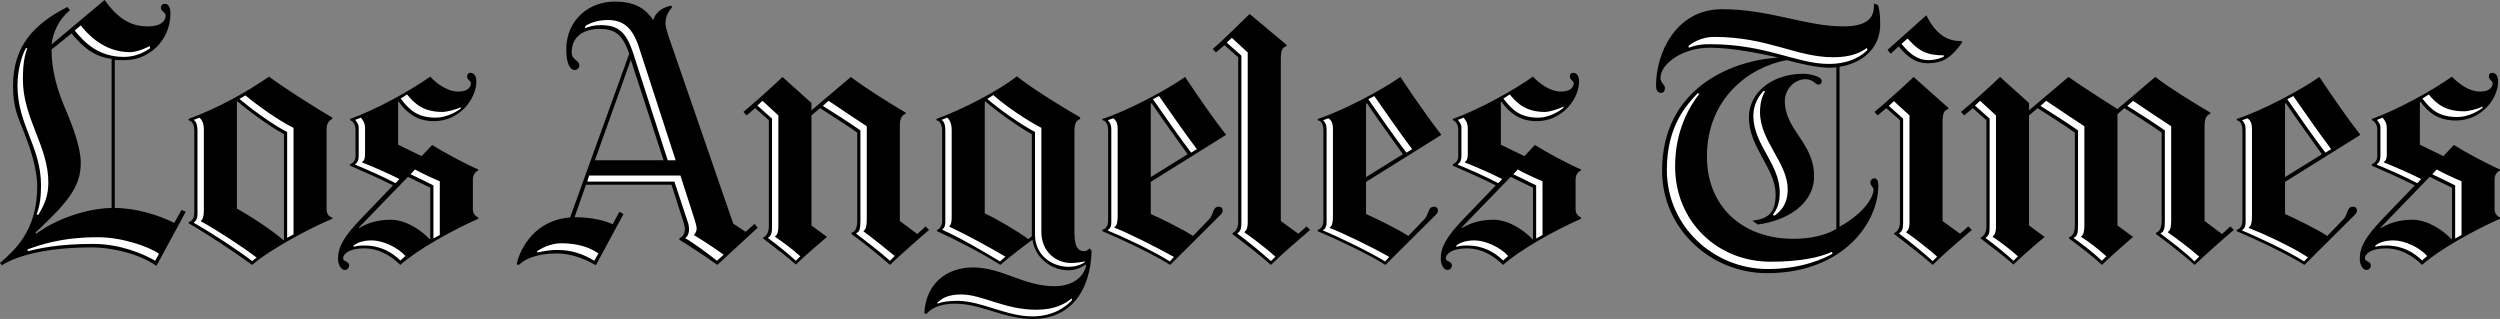 <?xml version="1.0" encoding="UTF-8" standalone="no"?>
<svg xmlns="http://www.w3.org/2000/svg" xml:space="preserve" width="720" height="91.86" overflow="visible">
  <rect width="100%" height="100%" fill="#808080" stroke="none"/>
  <switch>
    <g>
      <path d="M706.171 68.778V54.034c-1.74-.822-4.689-2.23-6.411-3.113l-14.195 14.652.092.094c2.149-1.172 4.762-2.383 9.157-2.383 4.489 0 9.026 3.24 11.173 5.588l.184-.094zM720 63.01c-7.145 3.113-17.421 8.789-22.438 13.279-2.563-2.473-5.984-4.762-10.44-4.762-4.178 0-6.044 1.512-6.044 2.932 0 .881 1.739.742 1.739 2.014 0 .584-.503 1.281-1.282 1.281-.978 0-1.924-1.441-1.924-3.205 0-3.297 1.458-6.193 6.687-11.631l9.158-9.525c-3.781-1.934-9.296-4.344-12.363-5.68v-.455c.89-.256 1.557-1.145 1.557-2.2v-7.876c0-.864-.457-2.197-1.557-2.563v-.367c7.693-2.748 17.491-8.243 23.078-12.182 1.252 1.394 4.531 4.305 8.059 4.305 2.973 0 3.664-1.435 3.664-2.473 0-.59-1.1-.916-1.1-1.832 0-.782.421-1.099 1.008-1.099.877 0 1.649.807 1.649 2.473 0 4.945-4.754 11.266-12.182 11.266-4.888 0-7.876-2.198-10.165-5.404l-.183.091V41.67l6.775 3.298 3.022-3.206c3.171 2.006 9.779 5.553 13.28 7.051v.277c-.687.287-1.558 1.098-1.558 2.563v8.699c0 1.242.916 2.016 1.558 2.291v.367m-51.284-18.592c-2.564-3.572-7.51-10.44-10.349-14.653l-.276.092v21.156l10.625-6.595zm11.082-5.586-21.707 13.553v9.252c2.749 1.188 9.252 4.395 12.182 6.318l4.67-4.854c1.285-1.334.911-3.572 2.748-3.572.642 0 1.101.367 1.101 1.1 0 .779-.539 1.18-.917 1.555L663.677 76.29c-4.854-3.113-14.654-7.693-19.508-9.707v-.367c.785-.295 1.648-.824 1.648-2.84V37.642c0-2.107-.757-2.854-1.648-3.021v-.367c7.327-2.381 18.5-8.334 23.812-12.09 3.664 5.494 8.333 12.272 11.815 16.668zM528.867 65.94V19.416c-.55.039-1.542.092-2.106.092-3.147 0-8.609-1.191-12.181-2.199-10.623 1.924-22.987 10.888-22.987 27.75 0 14.461 10.287 23.719 24.91 23.719 4.947 0 9.328-1.031 12.364-2.838zm12.639-58.979c0 7.372-5.646 11.334-11.723 12.271v46.067c7.418-4.121 9.801-8.67 9.801-10.807 0-.465-.917-1.088-.917-1.926 0-.648.522-1.189 1.099-1.189.835 0 1.19.734 1.19 2.107 0 10.715-10.257 25.188-32.055 25.188-16.353 0-30.223-12.924-30.223-29.492 0-23.628 19.782-31.78 33.519-32.603-5.035-1.1-13.078-2.84-19.78-2.84-7.785 0-14.196 4.579-14.196 8.7 0 1.558 1.283 1.832 1.283 2.931 0 .606-.266 1.374-1.1 1.374-1.281 0-1.465-1.197-1.465-2.197 0-8.976 5.521-21.89 19.049-21.89 13.714 0 24.125 4.946 34.803 4.946 7.057 0 9.156-2.473 8.883-6.595l1.191.458c.274.642.641 2.747.641 5.497zM441.497 68.778V54.034c-1.74-.822-4.69-2.23-6.411-3.113l-14.195 14.652.091.094c2.15-1.172 4.763-2.383 9.159-2.383 4.487 0 9.026 3.24 11.173 5.588l.183-.094zm13.828-5.768c-7.143 3.113-17.421 8.789-22.438 13.279-2.563-2.473-5.985-4.762-10.44-4.762-4.178 0-6.045 1.512-6.045 2.932 0 .881 1.741.742 1.741 2.014 0 .584-.503 1.281-1.283 1.281-.977 0-1.924-1.441-1.924-3.205 0-3.297 1.46-6.193 6.688-11.631l9.158-9.525c-3.782-1.934-9.296-4.344-12.364-5.68v-.455c.89-.256 1.558-1.145 1.558-2.2v-7.876c0-.864-.459-2.197-1.558-2.563v-.367c7.692-2.748 17.493-8.243 23.079-12.182 1.252 1.394 4.531 4.305 8.06 4.305 2.972 0 3.663-1.435 3.663-2.473 0-.59-1.099-.916-1.099-1.832 0-.782.419-1.099 1.008-1.099.875 0 1.647.807 1.647 2.473 0 4.945-4.754 11.448-12.181 11.448-4.888 0-7.876-2.381-10.166-5.587l-.183.091V41.67l6.776 3.298 3.022-3.206c3.172 2.006 9.778 5.553 13.279 7.051v.277c-.686.287-1.557 1.098-1.557 2.563v8.699c0 1.242.915 2.016 1.557 2.291v.367m-51.284-18.592c-2.563-3.572-7.51-10.44-10.349-14.653l-.273.092v21.156l10.622-6.595zm11.082-5.586-21.704 13.553v9.252c2.748 1.188 9.249 4.395 12.179 6.318l4.671-4.854c1.284-1.334.91-3.572 2.748-3.572.644 0 1.099.367 1.099 1.1 0 .779-.537 1.18-.916 1.555L399.003 76.29c-4.855-3.113-14.653-7.693-19.507-9.707v-.367c.783-.295 1.647-.824 1.647-2.84V37.642c0-2.107-.757-2.854-1.647-3.021v-.367c7.326-2.381 18.501-8.334 23.811-12.09 3.663 5.494 8.334 12.272 11.814 16.668zm-73.083 5.586c-2.564-3.572-7.51-10.44-10.348-14.653l-.276.092v21.156l10.624-6.595zm11.081-5.586-21.705 13.553v9.252c2.748 1.188 9.25 4.395 12.181 6.318l4.671-4.854c1.283-1.334.91-3.572 2.747-3.572.641 0 1.099.367 1.099 1.1 0 .779-.538 1.18-.915 1.555L337.001 76.29c-4.854-3.113-14.651-7.693-19.506-9.707v-.367c.784-.295 1.647-.824 1.647-2.84V37.642c0-2.107-.758-2.854-1.647-3.021v-.367c7.326-2.381 18.499-8.334 23.81-12.09 3.665 5.494 8.335 12.272 11.814 16.668zm-55.956 29.215V38.648c-3.572-2.015-9.433-6.045-13.371-9.433l-.183.091v32.145c3.57 1.65 9.891 5.404 12.547 7.42l1.007-.824zm17.218 4.121c-.294 11.629-6.081 19.691-16.944 19.691-8.497 0-14.717-4.396-22.437-4.396-4.496 0-6.972 1.457-8.243 3.021l-.549-.365c.458-8.426 6.391-13.098 14.012-13.098 8.402 0 14.554 5.404 23.446 5.404 5.678 0 8.608-3.023 9.158-6.045l-.091-.184c-1.191.732-2.748 1.648-5.039 1.648-4.58 0-9.524-3.205-10.348-8.791-2.187 1.523-7.099 5.348-9.25 7.234-5.367-3.467-14.016-7.832-18.225-9.707v-.367c.878-.289 1.465-1.406 1.465-2.473V37.55c0-1.562-.577-2.736-1.648-2.93v-.367c7.784-2.839 17.767-8.06 23.171-12.272 4.685 3.706 13.212 8.942 18.225 11.814v.458c-1.099.458-1.65 1.19-1.65 3.663v28.299c0 3.633.306 6.135 2.932 6.135.417 0 1.007-.365 1.374-.822l.641.64zM191.11 46.159l-9.433-28.941-10.348 28.941h19.781zm27.109 19.414L206.588 76.29c-3.481-2.473-6.503-4.488-10.899-7.234v-.459c.997-.363 1.546-1.383 1.557-2.564.006-.52-.1-1.102-.275-1.648l-3.572-11.172h-24.635l-3.297 9.34c5.09 0 8.51.971 10.99 2.014l1.924-3.572 1.189.645-7.967 14.744c-3.333-1.896-7.095-3.391-11.356-3.391-5.025 0-8.77 1.373-10.624 3.117-.371.348-.951.215-.732-.551 2.014-7.053 7.515-12.418 15.294-12.914l17.034-47.166c-2.008-5.842-4.305-7.144-8.608-7.144-4.032 0-7.968 1.831-7.968 6.777 0 2.289 2.198 2.084 2.198 3.755 0 .584-.503 1.282-1.282 1.282-1.465 0-2.473-2.015-2.473-5.862 0-8.7 6.686-13.828 13.921-13.828 6.593 0 9.157 2.563 11.172 5.312.641-2.563 3.175-3.807 5.129-4.122l.275.367c-1.222 1.515-1.924 2.839-1.924 4.762 0 1 .73 3.225 1.008 4.03l18.5 53.577 3.572 2.381 2.564-2.289.916 1.096zm-94.308 3.205V54.034c-1.74-.822-4.689-2.23-6.41-3.113l-14.195 14.652.091.094c2.15-1.172 4.762-2.383 9.159-2.383 4.487 0 9.025 3.24 11.172 5.588l.183-.094zm13.829-5.768c-7.143 3.113-17.421 8.789-22.437 13.279-2.564-2.473-5.985-4.762-10.44-4.762-4.178 0-6.045 1.512-6.045 2.932 0 .881 1.74.742 1.74 2.014 0 .584-.503 1.281-1.282 1.281-.978 0-1.923-1.441-1.923-3.205 0-3.297 1.457-6.193 6.685-11.631l9.159-9.525c-3.782-1.934-9.297-4.344-12.364-5.68v-.455c.89-.256 1.557-1.145 1.557-2.2v-7.876c0-.864-.458-2.197-1.557-2.563v-.367c7.693-2.748 17.492-8.243 23.078-12.182 1.253 1.394 4.533 4.305 8.06 4.305 2.971 0 3.663-1.435 3.663-2.473 0-.59-1.099-.916-1.099-1.832 0-.782.421-1.099 1.007-1.099.877 0 1.649.807 1.649 2.473 0 4.945-4.754 11.448-12.181 11.448-4.888 0-7.875-2.381-10.165-5.587l-.183.091V41.67l6.776 3.298 3.023-3.206c3.171 2.006 9.778 5.553 13.279 7.051v.277c-.686.287-1.557 1.098-1.557 2.563v8.699c0 1.242.916 2.016 1.557 2.291v.367zm-55.956 6.045V38.648c-4.213-2.29-10.441-6.869-13.372-9.433l-.183.091v30.772c4.03 2.199 10.074 6.229 13.372 9.066l.183-.089zm13.92-6.045c-6.126 2.504-17.95 8.791-23.079 13.279-5.403-3.939-13.302-9.123-18.316-11.998v-.275c1.282-.457 1.648-1.465 1.648-3.023V37.916c0-2.125-.55-2.931-1.648-3.296v-.367c8.425-3.114 16.393-7.511 23.17-12.182 4.671 3.48 12.822 8.609 18.225 11.814v.367c-.977.392-1.648 1.374-1.648 2.93v22.896c0 1.648.641 2.289 1.648 2.564v.368zm-63.559-3.113V16.942c-6.009-.656-9.521-4.947-11.539-7.326l-5.769 4.67c.031 6.518 1.889 12.207 4.121 17.402 2.04 4.749 4.304 10.942 4.304 15.203 0 7.016-3.847 11.447-13.096 20.148l.274.275c5.496-4.122 14.322-7.292 21.705-7.417zm21.34 1.096-8.426 15.57c-4.705-3.279-12.275-5.311-18.683-5.311-12.638 0-21.339 2.289-25.826 5.129L0 75.739c4.008-3.508 10.715-9.143 10.715-21.98 0-5.408-2.178-11.539-3.755-15.568-1.827-4.669-3.205-7.038-3.205-13.555 0-11.344 6.079-17.781 15.66-22.621l.733.916c-3.306 2.75-4.822 6.311-5.311 9.891L30.131 0c3.921 5.509 7.625 7.602 12.455 7.602 3.964 0 5.129-1.719 5.129-3.115 0-1.007-1.374-1.21-1.374-2.196 0-.937.645-1.191 1.19-1.191 1.216 0 1.557 1.568 1.557 2.747 0 7.726-6.136 13.463-13.005 13.463-1.19 0-2.264.041-3.022-.091v42.679c5.953 0 12.639 2.014 17.126 4.303l2.107-3.754 1.191.546zm589.86 5.222c-2.93 2.473-8.517 7.418-11.265 10.074-2.564-2.289-7.876-6.504-11.172-8.885v-.364c.951-.322 1.648-1.232 1.648-3.389V38.19c-2.656-1.923-7.877-5.22-10.716-7.052l-2.014 1.74v32.053l4.486 3.297s-6.228 5.404-8.976 8.061c-2.472-2.381-6.135-5.131-9.432-7.602v-.365c.952-.322 1.647-1.234 1.647-3.391V38.19c-2.656-1.923-7.877-5.22-10.715-7.052l-2.473 2.106v31.687l4.487 3.297s-6.052 5.061-8.975 7.969c-2.748-2.473-5.772-4.707-9.435-7.51v-.273c1.03-.422 1.649-1.654 1.649-3.115V34.62l-3.938-3.481-2.474 2.106-.916-1.008c2.748-2.29 7.327-6.318 11.267-10.074l8.333 7.51v2.106l11.355-9.616c3.571 2.564 14.105 9.251 14.105 9.251l10.897-9.251c3.479 2.748 11.446 7.693 15.843 10.258v.365c-1.463.394-1.647 2.291-1.647 3.299v27.566l5.036 3.754 2.382-2.197 1.013 1.007"></path>
      <path d="M565.134 12.181c-2.93 4.121-5.312 6.044-10.075 6.044-3.205 0-5.677-1.74-8.24-4.854l-2.291 2.107-.916-1.099 11.174-9.983c3.205 6.503 7.052 7.51 10.164 7.418l.184.367zm2.747 54.034c-3.205 2.748-8.341 7.166-11.265 10.074-2.747-2.473-7.419-6.08-11.08-8.885v-.273c1.027-.42 1.646-1.652 1.646-3.115V34.62l-3.937-3.481-2.473 2.106-.917-1.008c2.749-2.29 7.326-6.318 11.264-10.074l9.983 8.885v.366c-1.19.365-1.648 1.109-1.648 3.847v28.39l5.037 3.664 2.382-2.107 1.008 1.007zm-190.584 0c-3.204 2.748-8.34 7.166-11.263 10.074-2.748-2.473-7.422-6.08-11.083-8.885v-.273c1.03-.42 1.649-1.652 1.649-3.115V16.484l-3.938-3.479-2.474 2.106-.915-1.008c2.748-2.29 6.686-6.319 10.624-10.074l10.624 8.884v.366c-1.19.366-1.648 1.111-1.648 3.847v46.525l5.037 3.664 2.382-2.107 1.005 1.007zm-109.716 0c-2.93 2.473-8.517 7.418-11.264 10.074-2.565-2.289-7.784-6.504-11.081-8.885v-.364c.952-.322 1.648-1.232 1.648-3.389V38.19c-2.655-1.923-7.876-5.22-10.715-7.052l-2.473 2.106v31.687l4.488 3.297s-6.051 5.061-8.975 7.969c-2.748-2.473-5.772-4.707-9.433-7.51v-.273c1.029-.422 1.648-1.654 1.648-3.115V34.62l-3.938-3.481-2.473 2.106-.916-1.008c2.748-2.29 7.327-6.318 11.265-10.074l8.334 7.51v2.106l11.357-9.616c3.48 2.748 11.355 7.693 15.751 10.258v.365c-1.463.394-1.648 2.291-1.648 3.299v27.566l5.037 3.754 2.381-2.197 1.007 1.007"></path>
      <path fill="#FFF" d="M714.963 31.048v-.367c-1.273.684-4.039 1.374-5.313 1.374-5.251 0-7.877-2.015-10.166-4.854l-1.831 1.19c2.473 3.206 4.762 5.312 10.074 5.312 3.024-.001 6.044-1.648 7.236-2.655zm-17.675 20.513c-3.022-1.557-8.06-3.754-10.716-4.762v-.184c.685-.391.824-1.191.824-2.289V37c0-1.648-.565-2.272-1.19-3.114l-1.649.642c.56.686 1.008 1.395 1.008 2.106v8.243c0 1.19-.273 1.922-1.008 2.381v.182c2.932 1.191 7.786 3.297 11.632 5.313l1.099-1.192m11.63 16.121v-15.48c-1.615-.664-5.403-2.381-7.145-3.389l-1.28 1.375c1.829.824 4.762 2.289 6.594 3.205v15.295l1.831-1.006zm-37.548-24.73c-2.839-3.754-8.06-11.173-10.9-15.294l-1.739.916c3.023 4.396 8.243 11.813 10.991 15.386l1.648-1.008zm27.656 30.773c-2.288-2.566-6.594-4.488-9.707-4.488-2.838 0-4.396.824-5.22 1.467v.365c1.527-.383 2.198-.365 3.022-.365 4.763 0 7.968 1.924 10.44 4.305l1.465-1.284m-34.343.365c-5.219-3.387-13.644-7.143-17.033-8.424v-.184c.686-.391.916-1.412.916-3.299v-25c0-2.014-.642-2.655-1.282-3.113l-1.558.551c.574.572 1.008 1.189 1.008 2.838V64.11c0 1.041-.365 1.83-1.008 2.105v.182c4.123 1.65 13.28 5.953 17.859 8.885l1.098-1.192zm-31.322-.181c-2.195-2.014-6.867-5.494-8.974-6.961v-.184c.685-.391.915-1.502.915-3.389V36.358c-3.204-2.105-7.783-5.128-10.989-7.327l-1.647 1.467c3.112 1.923 8.059 5.129 10.807 7.052v25.919c0 2.287-.184 3.295-1.191 3.662v.184c2.291 1.74 7.35 5.467 9.707 7.967l1.372-1.373zm-26.74-.092c-2.198-2.016-5.037-4.213-7.235-5.588v-.182c.684-.393.916-1.502.916-3.389v-28.3c-3.206-2.105-7.785-5.128-10.989-7.327l-1.649 1.467c3.113 1.923 8.059 5.129 10.807 7.052v27.2c0 2.289-.183 3.297-1.19 3.664v.182c2.289 1.648 5.678 4.213 8.059 6.502l1.281-1.281zm-46.799-57.515v-.366c-4.764 0-7.145-1.099-10.44-4.854l-1.74 1.557c2.197 2.656 4.402 4.67 7.784 4.67 2.105 0 3.663-.641 4.396-1.007m21.339 57.515c-2.106-1.922-5.037-4.121-7.235-5.588v-.182c.668-.48.916-1.373.916-2.748V33.245l-4.58-4.214-1.465 1.375 4.214 3.755v31.23c0 1.465-.121 2.438-1.1 3.023v.182c2.654 1.924 5.86 4.58 7.968 6.502l1.282-1.281zm-23.264.092c-2.105-1.924-6.685-5.494-8.883-6.961v-.184c.669-.479.917-1.373.917-2.748V33.245l-4.488-4.121-1.465 1.374 4.121 3.663V64.11c0 1.463-.121 2.438-1.099 3.021v.184c2.655 1.922 7.509 5.953 9.615 7.875l1.282-1.281zm-20.054-59.53-.184-.549c-1.831 1.281-4.396 2.654-9.708 2.654-10.664 0-18.774-5.86-34.344-5.86-3.48 0-6.41 1.739-7.326 2.655l.091.458c2.29-.824 3.497-1.008 6.229-1.008 16.027 0 24.871 5.679 34.067 5.679 6.412 0 9.708-2.564 11.175-4.029m-10.075 58.705-.183-.549c-3.424 1.564-9.067 2.838-17.676 2.838-15.203 0-27.476-11.473-27.476-27.475 0-10.076 3.927-16.97 6.961-20.881l-.458-.183c-3.114 3.297-8.884 9.341-8.884 22.07 0 16.439 13.654 28.576 29.032 28.576 9.8.001 16.212-3.021 18.684-4.396zm-77.479-42.036v-.367c-1.272.684-4.039 1.557-5.313 1.557-5.251 0-7.876-2.197-10.166-5.037l-1.832 1.19c2.474 3.206 4.764 5.495 10.075 5.495 3.024 0 6.046-1.831 7.236-2.838zm-17.674 20.513c-3.023-1.557-8.063-3.754-10.718-4.762v-.184c.686-.391.824-1.191.824-2.289V37c0-1.648-.564-2.272-1.19-3.114l-1.647.642c.559.686 1.007 1.395 1.007 2.106v8.243c0 1.19-.274 1.922-1.007 2.381v.182c2.93 1.191 7.784 3.297 11.631 5.313l1.1-1.192m11.63 16.121v-15.48c-1.615-.664-5.404-2.381-7.145-3.389l-1.282 1.375c1.832.824 4.763 2.289 6.595 3.205v15.295l1.832-1.006zm-37.55-24.73c-2.84-3.754-8.059-11.173-10.897-15.294l-1.74.916c3.022 4.396 8.24 11.813 10.989 15.386l1.648-1.008zm27.659 30.773c-2.29-2.566-6.594-4.488-9.708-4.488-2.837 0-4.396.824-5.22 1.467v.365c1.527-.383 2.198-.365 3.021-.365 4.764 0 7.969 1.924 10.44 4.305l1.467-1.284M400.102 74c-5.22-3.023-13.736-7.053-17.126-8.334v-.184c.686-.391.915-1.412.915-3.299v-25c0-2.014-.641-2.655-1.281-3.113l-1.557.551c.572.572 1.006 1.189 1.006 2.838V64.11c0 1.041-.364 1.83-1.006 2.105v.182c4.121 1.65 13.371 6.139 17.858 8.885L400.102 74zm-32.788-.091c-2.106-1.924-6.684-5.494-8.883-6.961v-.184c.667-.479.915-1.373.915-2.748V15.111l-4.579-4.213-1.465 1.373 4.213 3.755V64.11c0 1.463-.12 2.438-1.098 3.021v.184c2.655 1.922 7.509 5.953 9.616 7.875l1.281-1.281zm-22.621-30.957c-2.838-3.754-8.058-11.173-10.897-15.294l-1.741.916c3.022 4.396 8.243 11.813 10.991 15.386l1.647-1.008M338.099 74c-5.218-2.932-13.736-7.145-17.124-8.428v-.182c.684-.391.916-1.41.916-3.297v-24.91c0-2.014-.641-2.655-1.283-3.113l-1.556.551c.572.572 1.007 1.189 1.007 2.838V64.11c0 1.041-.367 1.83-1.007 2.105v.182c4.121 1.65 13.278 5.953 17.856 8.885L338.099 74zm-25.733 1.557v-.275c-.573.098-1.933.457-3.938.457-4.171 0-8.517-3.148-8.517-8.975V36.816c-4.122-2.105-10.35-6.318-13.83-9.433l-1.74 1.099c3.297 2.839 9.342 7.235 13.738 9.525v29.581c0 6.111 5.128 9.252 9.615 9.252 2.749 0 4.194-.998 4.672-1.283m-22.805-1.648c-4.213-2.473-10.806-6.137-16.118-8.609v-.184c.549-.551.641-1.281.641-2.932V37.458c0-1.74-.458-2.838-1.282-3.572l-1.649.642c.859.475 1.099 1.647 1.099 3.114v26.193c0 1.041-.129 1.654-.824 2.197v.184c4.488 1.922 11.723 6.135 16.578 9.066l1.555-1.373zm19.142 12.547v-.549c-2.006 1.623-4.854 3.295-10.349 3.295-8.976 0-15.506-4.395-21.523-4.395-3.938 0-5.678 1.191-6.868 2.381v.275c1.19-.457 2.839-.824 5.769-.824 6.869 0 14.069 4.486 21.614 4.486 6.32 0 9.983-3.113 11.357-4.669zM257.69 73.725c-2.472-2.016-6.867-5.588-8.974-7.051v-.184c.684-.391.916-1.502.916-3.389V36.358c-3.205-2.105-7.785-5.128-10.99-7.327l-1.649 1.467c3.114 1.923 8.06 5.129 10.807 7.052v25.919c0 2.287-.183 3.295-1.19 3.662v.184c2.289 1.74 6.959 5.313 9.707 7.783l1.373-1.373zm-27.199.092c-2.107-1.922-5.037-4.121-7.235-5.588v-.182c.668-.48.916-1.373.916-2.748V33.245l-4.58-4.214-1.465 1.375 4.213 3.755v31.23c0 1.465-.12 2.438-1.099 3.023v.182c2.656 1.924 5.861 4.58 7.968 6.502l1.282-1.281zM194.59 46.159l-10.532-32.421c-1.873-5.768-4.487-8.06-9.341-7.968-2.747.051-5.095.967-6.136 1.74l-.091.64c.915-.458 2.656-.916 4.396-.916 4.945 0 7.4 1.655 9.523 8.243l9.891 30.681h2.29m13.829 27.2c-2.106-1.557-6.411-4.395-8.609-5.676.367-.367.825-1.008.825-1.834 0-.531-.257-1.572-.458-2.197l-4.213-13.098H169.68l-.549 1.74h25.093l3.938 11.906c.243.734.275 1.373.275 1.924 0 1.824-1.099 2.473-1.099 2.473 2.289 1.283 6.502 4.395 9.158 6.502l1.923-1.74m-36.083-.367c-2.839-2.014-6.502-2.93-10.715-2.93-3.206 0-6.045 1.648-6.961 2.289l.092.367c.955-.191 3.205-.732 5.587-.732 4.121 0 7.326 1.006 10.807 3.113l1.19-2.107zM132.703 31.23v-.367c-1.272.685-4.039 1.374-5.312 1.374-5.25 0-7.875-2.197-10.165-5.037l-1.831 1.19c2.473 3.206 4.76 5.495 10.073 5.495 3.024.001 6.045-1.648 7.235-2.655zm-17.675 20.331c-3.022-1.557-8.059-3.754-10.715-4.762v-.184c.684-.391.824-1.191.824-2.289V37c0-1.648-.565-2.272-1.19-3.114l-1.649.642c.558.686 1.008 1.395 1.008 2.106v8.243c0 1.19-.275 1.922-1.008 2.381v.182c2.931 1.191 7.785 3.297 11.631 5.313l1.099-1.192m11.631 16.121v-15.48c-1.615-.664-5.404-2.381-7.143-3.389l-1.282 1.375c1.831.824 4.761 2.289 6.593 3.205v15.295l1.832-1.006zm-9.89 6.043c-2.29-2.566-6.594-4.488-9.708-4.488-2.838 0-4.396.824-5.221 1.467v.365c1.528-.383 2.198-.365 3.023-.365 4.762 0 7.967 1.924 10.44 4.305l1.466-1.284zm-32.238-6.228v-30.68c-4.488-2.196-10.807-6.776-13.829-9.341l-1.74 1.007c2.656 2.29 9.067 7.145 13.737 9.525v30.497l1.832-1.008zM43.227 13.921l-.092-.642c-1.275.619-3.63 1.74-5.769 1.74-7.568 0-12.343-5.442-14.104-7.692l-1.74 1.465c2.861 3.544 6.927 7.602 14.195 7.602 3.478 0 6.238-1.593 7.51-2.473m30.68 60.261c-4.191-3.205-11.814-8.15-16.027-10.439v-.184c.573-.477.825-1.303.825-2.84V37.274c0-1.575-.458-2.747-1.282-3.389l-1.649.642c.824.458 1.099 1.73 1.099 3.022v24.177c0 1.008-.354 1.941-1.007 2.289v.185c5.323 3.031 12.53 7.74 16.759 10.99l1.282-1.008zM13.921 52.477c0-10.375-7.327-18.426-7.327-29.581 0-5.022.61-7.182 1.282-9.066l-.458.091c-1.271 2.445-2.381 6.422-2.381 10.715 0 11.361 6.777 17.582 6.777 28.757 0 3.201-.298 5.875-1.282 8.426h.55c1.947-3.346 2.839-5.635 2.839-9.342m31.871 20.607c-2.961-2.102-10.709-4.762-17.585-4.762-10.914 0-17.108 2.4-20.24 3.479v.549c3.229-.781 8.653-2.105 18.867-2.105 7.831 0 14.543 2.914 17.859 4.854l1.099-2.015"></path>
      <path d="M524.653 23.445c0 .642-.545.916-1.008.916-.788 0-1.464-1.557-3.662-1.557-3.233 0-5.954 2.992-5.954 6.227 0 8.519 8.426 11.993 8.426 21.706 0 8.146-7.974 12.85-16.21 13.922l-1.557-1.1c4.514-.586 6.687-2.113 6.687-7.602 0-7.418-7.693-13.438-7.693-22.163 0-7.062 6.594-12.548 15.661-12.548 1.764 0 3.53.529 4.487 1.008.549.274.823.642.823 1.191"></path>
      <path fill="#FFF" d="M514.854 54.493c0-7.637-7.968-13.829-7.968-22.163 0-2.29.415-4.327 1.466-6.046l-.458-.091c-1.008 1.007-2.931 3.663-2.931 7.052 0 8.594 7.601 13.755 7.601 22.253 0 2.84-.731 4.764-2.014 6.412l.549.184c1.833-1.375 3.755-3.297 3.755-7.601"></path>
    </g>
  </switch>
</svg>
